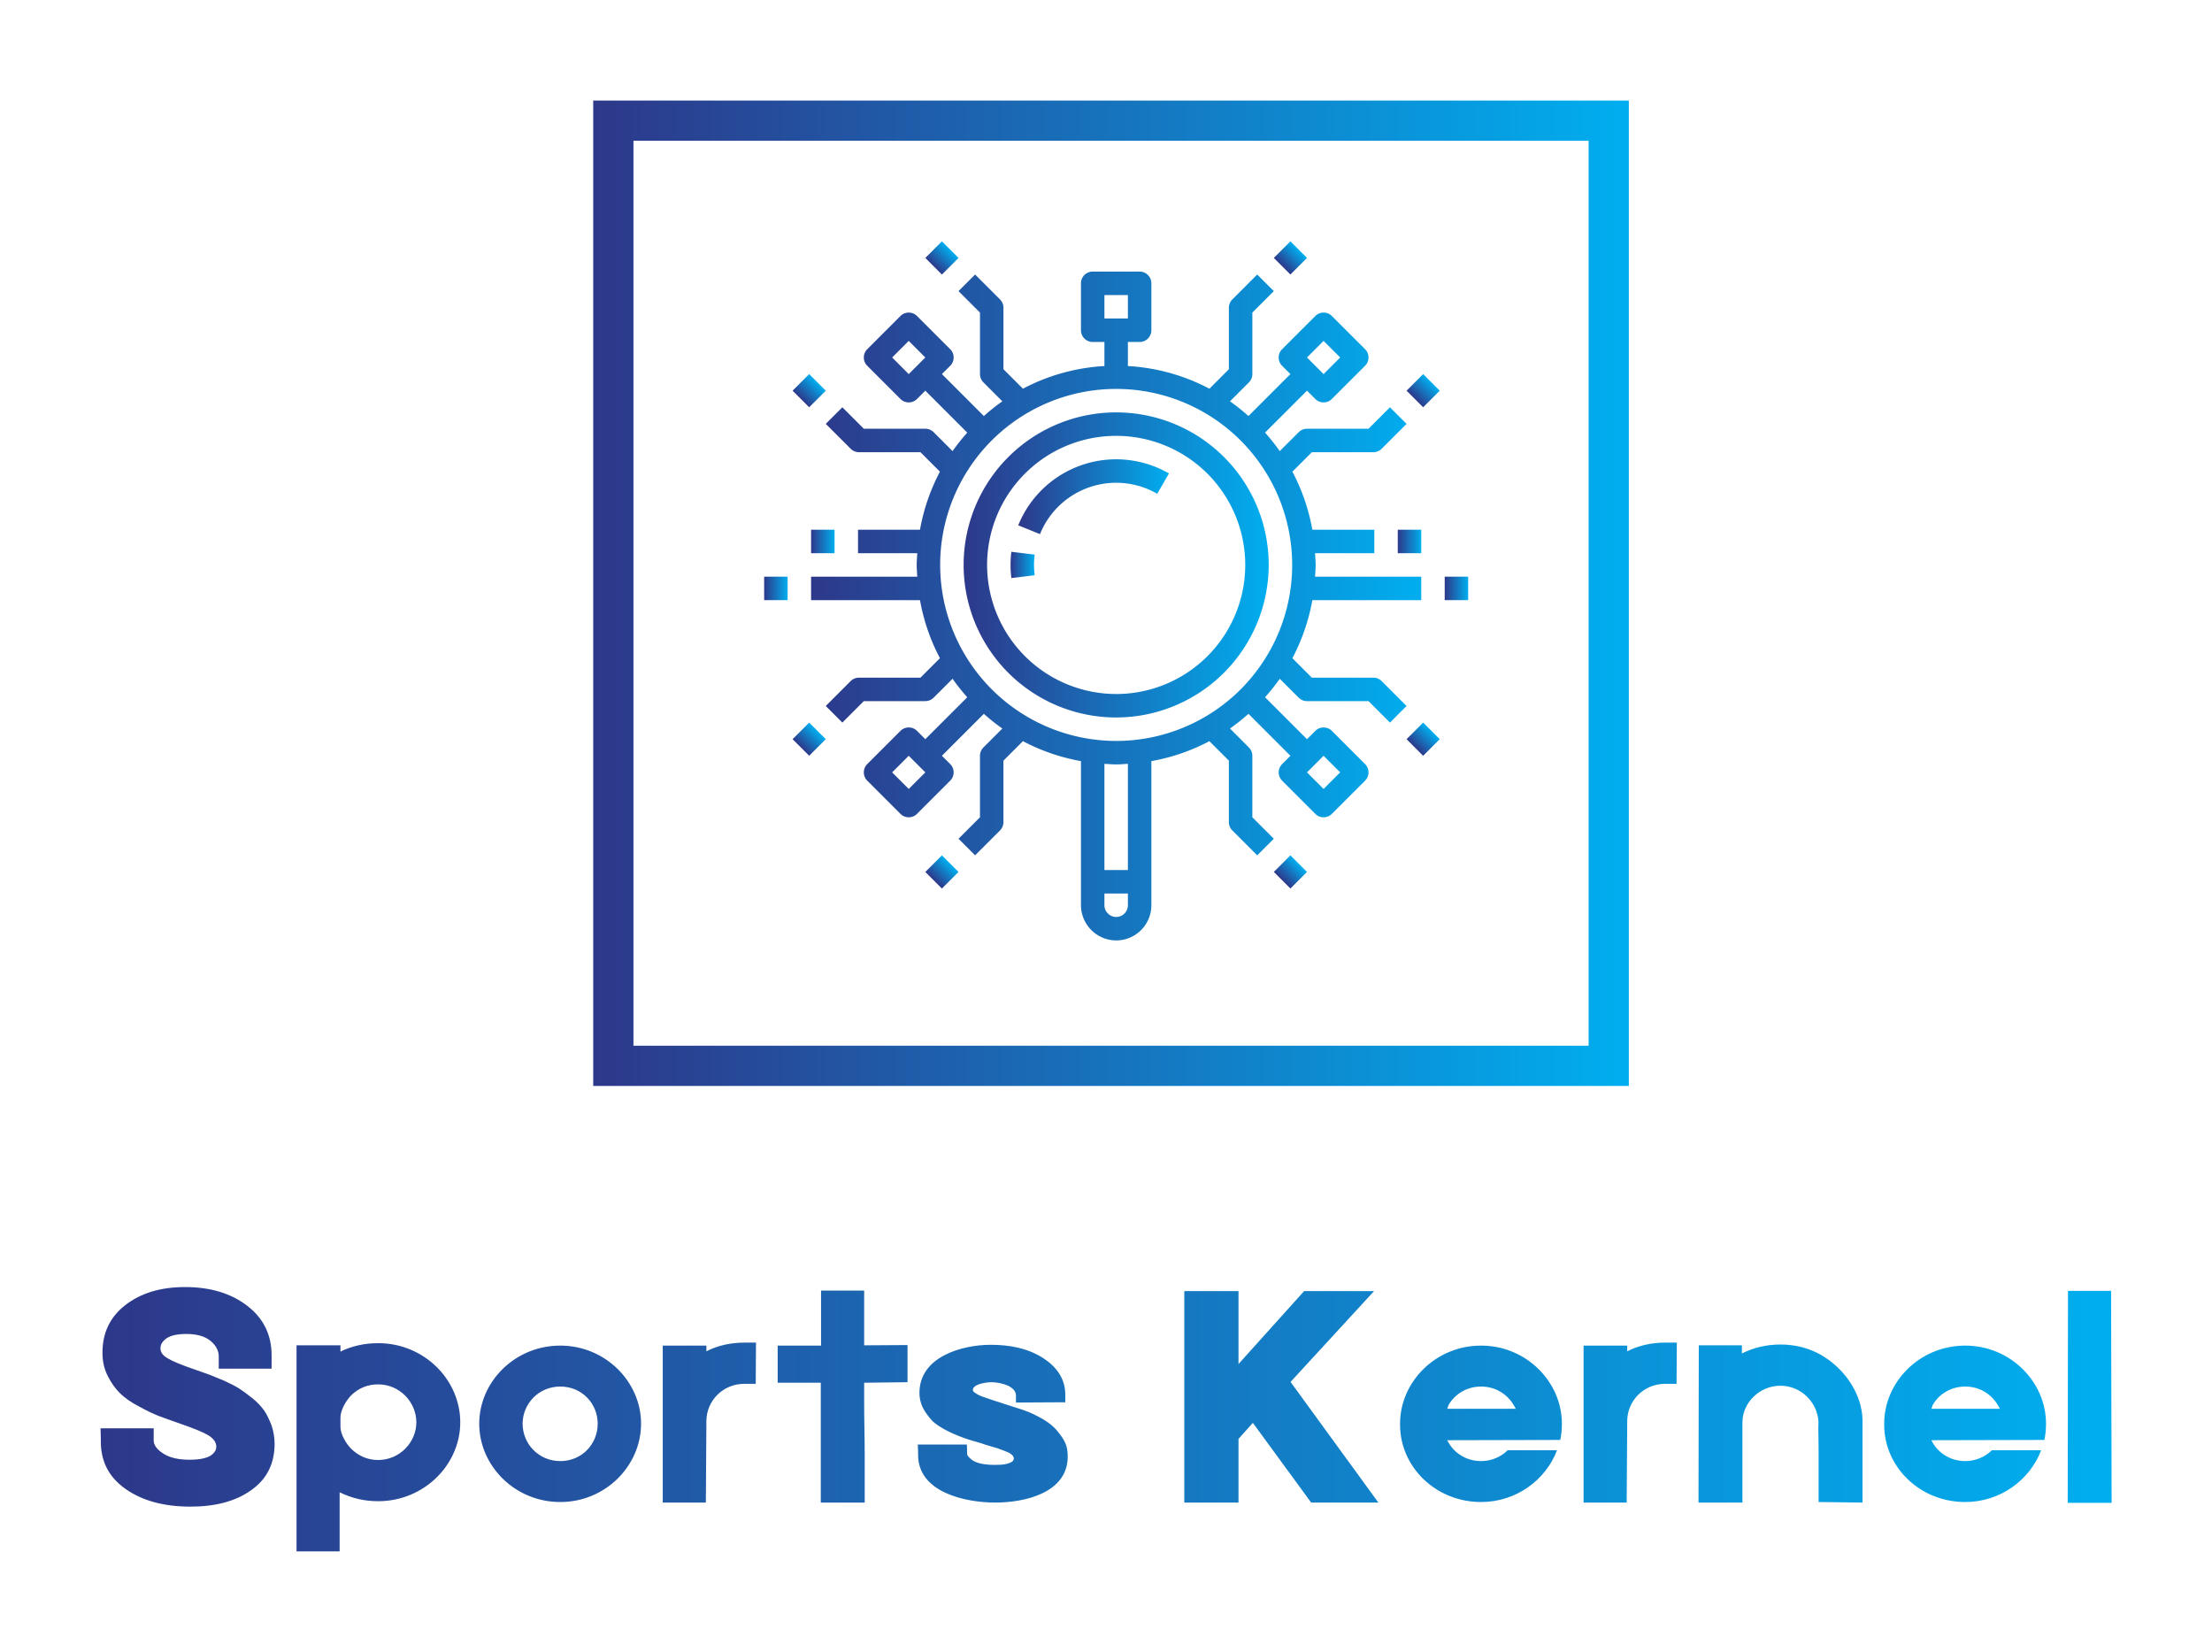 
        <svg xmlns="http://www.w3.org/2000/svg" xmlns:xlink="http://www.w3.org/1999/xlink" version="1.1" width="3300" 
        height="2464.258" viewBox="0 0 3300 2464.258">
			
			<g transform="scale(15) translate(10, 10)">
				<defs id="SvgjsDefs1054"><linearGradient id="SvgjsLinearGradient1061"><stop id="SvgjsStop1062" stop-color="#2d388a" offset="0"></stop><stop id="SvgjsStop1063" stop-color="#00aeef" offset="1"></stop></linearGradient><linearGradient id="SvgjsLinearGradient1064"><stop id="SvgjsStop1065" stop-color="#2d388a" offset="0"></stop><stop id="SvgjsStop1066" stop-color="#00aeef" offset="1"></stop></linearGradient><linearGradient id="SvgjsLinearGradient1067"><stop id="SvgjsStop1068" stop-color="#2d388a" offset="0"></stop><stop id="SvgjsStop1069" stop-color="#00aeef" offset="1"></stop></linearGradient></defs><g id="SvgjsG1055" featureKey="symbolContainer" transform="matrix(1,0,0,1,49,0)" fill="url(#SvgjsLinearGradient1061)">    <path xmlns="http://www.w3.org/2000/svg" fill-rule="nonzero" d="             M0,0             H103             V98             H0,0             z             M4,4             v90             h95             v-90             z     "></path></g><g id="SvgjsG1056" featureKey="symbolFeature-0" transform="matrix(1.167,0,0,1.167,63.667,11.174)" fill="url(#SvgjsLinearGradient1064)"><title xmlns="http://www.w3.org/2000/svg">intelligent-search-Find-detect-SEO</title><g xmlns="http://www.w3.org/2000/svg"><path d="M35.5,23.936l1-1.731a9,9,0,0,0-12.846,4.42l1.854.75a7,7,0,0,1,9.99-3.439Z"></path><path d="M23.069,28.879a9.141,9.141,0,0,0,0,2.242l1.985-.242a7.181,7.181,0,0,1,0-1.758Z"></path><path d="M35,59V46.719a16.887,16.887,0,0,0,4.946-1.7l1.66,1.66V51.92a1,1,0,0,0,.293.707l2.122,2.122,1.414-1.414-1.829-1.829V46.264a1,1,0,0,0-.293-.707L41.7,43.942a17.149,17.149,0,0,0,1.576-1.253l3.575,3.575-.707.707a1,1,0,0,0,0,1.414l2.828,2.828a1,1,0,0,0,1.414,0l2.828-2.828a1,1,0,0,0,0-1.414l-2.828-2.828a1,1,0,0,0-1.414,0l-.707.707-3.575-3.575A17.149,17.149,0,0,0,45.942,39.7l1.615,1.614a1,1,0,0,0,.707.293h5.242l1.829,1.829,1.414-1.414L54.627,39.9a1,1,0,0,0-.707-.293H48.678l-1.66-1.66A16.887,16.887,0,0,0,48.719,33H58V31H48.949c.02-.333.051-.662.051-1s-.031-.667-.051-1H54V27H48.719a16.887,16.887,0,0,0-1.7-4.946l1.66-1.66H53.92a1,1,0,0,0,.707-.293l2.122-2.122-1.414-1.414-1.829,1.829H48.264a1,1,0,0,0-.707.293L45.942,20.3a17.149,17.149,0,0,0-1.253-1.576l3.575-3.575.707.707a1,1,0,0,0,1.414,0l2.828-2.828a1,1,0,0,0,0-1.414L50.385,8.787a1,1,0,0,0-1.414,0l-2.828,2.828a1,1,0,0,0,0,1.414l.707.707-3.575,3.575A17.149,17.149,0,0,0,41.7,16.058l1.614-1.615a1,1,0,0,0,.293-.707V8.494l1.829-1.829L44.021,5.251,41.9,7.373a1,1,0,0,0-.293.707v5.242l-1.66,1.66A16.872,16.872,0,0,0,33,13.051V11h1a1,1,0,0,0,1-1V6a1,1,0,0,0-1-1H30a1,1,0,0,0-1,1v4a1,1,0,0,0,1,1h1v2.051a16.872,16.872,0,0,0-6.946,1.931l-1.66-1.66V8.08a1,1,0,0,0-.293-.707L19.979,5.251,18.565,6.665l1.829,1.829v5.242a1,1,0,0,0,.293.707L22.3,16.058a17.149,17.149,0,0,0-1.576,1.253L17.15,13.736l.707-.707a1,1,0,0,0,0-1.414L15.029,8.787a1,1,0,0,0-1.414,0l-2.828,2.828a1,1,0,0,0,0,1.414l2.828,2.828a1,1,0,0,0,1.414,0l.707-.707,3.575,3.575A17.149,17.149,0,0,0,18.058,20.3l-1.615-1.614a1,1,0,0,0-.707-.293H10.494L8.665,16.565,7.251,17.979,9.373,20.1a1,1,0,0,0,.707.293h5.242l1.66,1.66A16.887,16.887,0,0,0,15.281,27H10v2h5.051c-.02.333-.051.662-.051,1s.031.667.051,1H6v2h9.281a16.887,16.887,0,0,0,1.7,4.946l-1.66,1.66H10.08a1,1,0,0,0-.707.293L7.251,42.021l1.414,1.414,1.829-1.829h5.242a1,1,0,0,0,.707-.293L18.058,39.7a17.149,17.149,0,0,0,1.253,1.576L15.736,44.85l-.707-.707a1,1,0,0,0-1.414,0l-2.828,2.828a1,1,0,0,0,0,1.414l2.828,2.828a1,1,0,0,0,1.414,0l2.828-2.828a1,1,0,0,0,0-1.414l-.707-.707,3.575-3.575A17.149,17.149,0,0,0,22.3,43.942l-1.614,1.615a1,1,0,0,0-.293.707v5.242l-1.829,1.829,1.414,1.414L22.1,52.627a1,1,0,0,0,.293-.707V46.678l1.66-1.66A16.887,16.887,0,0,0,29,46.719V59a3.015,3.015,0,0,0,3,3A3,3,0,0,0,35,59ZM49.678,46.264l1.414,1.414-1.414,1.414-1.414-1.414Zm0-35.356,1.414,1.414-1.414,1.414-1.414-1.414ZM31,7h2V9H31ZM14.322,13.736l-1.414-1.414,1.414-1.414,1.414,1.414Zm0,35.356-1.414-1.414,1.414-1.414,1.414,1.414ZM17,30A15,15,0,1,1,32,45,15.017,15.017,0,0,1,17,30ZM32,47c.338,0,.667-.031,1-.051V56H31V46.949C31.333,46.969,31.662,47,32,47ZM31,59V58h2v1a1,1,0,0,1-1,1,.977.977,0,0,1-.713-.307A.959.959,0,0,1,31,59Z"></path><rect x="57.163" y="14.15" width="2" height="2" transform="translate(6.323 45.565) rotate(-45)"></rect><rect x="45.85" y="2.837" width="2" height="2" transform="translate(11.009 34.251) rotate(-45)"></rect><rect x="16.15" y="55.163" width="2" height="2" transform="translate(-34.69 28.577) rotate(-45)"></rect><rect x="4.837" y="43.85" width="2" height="2" transform="translate(-30.004 17.263) rotate(-45)"></rect><rect x="4.837" y="14.15" width="2" height="2" transform="translate(-9.003 8.565) rotate(-45)"></rect><rect x="16.15" y="2.837" width="2" height="2" transform="translate(2.31 13.251) rotate(-45)"></rect><rect x="45.85" y="55.163" width="2" height="2" transform="translate(-25.991 49.577) rotate(-45)"></rect><rect x="57.163" y="43.85" width="2" height="2" transform="translate(-14.678 54.264) rotate(-45)"></rect><rect x="2" y="31" width="2" height="2"></rect><rect x="6" y="27" width="2" height="2"></rect><rect x="60" y="31" width="2" height="2"></rect><rect x="56" y="27" width="2" height="2"></rect><path d="M45,30A13,13,0,1,0,32,43,13.015,13.015,0,0,0,45,30ZM21,30A11,11,0,1,1,32,41,11.013,11.013,0,0,1,21,30Z"></path></g></g><g id="SvgjsG1057" featureKey="nameFeature-0" transform="matrix(0.674,0,0,0.674,-1.078,112.474)" fill="url(#SvgjsLinearGradient1067)"><path d="M14.88 40.6 c-3.88 0 -7.04 -0.84 -9.52 -2.56 s-3.72 -4.04 -3.72 -7.04 l0 -0.36 l-0.04 -1.6 l7.84 0 l0 1.8 c0 0.68 0.48 1.32 1.4 1.92 s2.2 0.92 3.88 0.92 c1.4 0 2.4 -0.2 3.04 -0.56 c0.6 -0.36 0.92 -0.84 0.92 -1.36 c0 -0.64 -0.4 -1.2 -1.16 -1.68 c-0.8 -0.48 -2.2 -1.04 -4.16 -1.72 c-1.24 -0.44 -2.28 -0.8 -3.12 -1.12 s-1.84 -0.8 -3 -1.44 c-1.16 -0.6 -2.12 -1.28 -2.8 -1.96 s-1.28 -1.52 -1.8 -2.56 s-0.76 -2.16 -0.76 -3.4 c0 -2.92 1.12 -5.28 3.4 -7.04 s5.2 -2.64 8.8 -2.64 c3.72 0 6.76 0.92 9.16 2.76 s3.6 4.28 3.6 7.32 l0 1.96 l-7.8 0 l0 -1.8 c0 -0.84 -0.4 -1.64 -1.24 -2.32 s-2.04 -1 -3.56 -1 c-1.24 0 -2.2 0.2 -2.84 0.6 c-0.64 0.44 -0.96 0.92 -0.96 1.52 s0.36 1.08 1.08 1.48 c0.72 0.44 2.08 1 4.08 1.68 l2.04 0.72 l2.16 0.88 c0.92 0.44 1.68 0.8 2.24 1.16 s1.2 0.84 1.96 1.44 s1.32 1.24 1.76 1.84 c0.4 0.6 0.76 1.36 1.08 2.2 c0.28 0.84 0.44 1.76 0.44 2.68 c0 2.96 -1.16 5.24 -3.44 6.84 c-2.28 1.64 -5.28 2.44 -8.96 2.44 z M42.56 16.48 c6.8 0 12.12 5.4 12.12 11.68 c0 6.24 -5.32 11.64 -12.12 11.64 c-2 0 -3.92 -0.44 -5.68 -1.32 l0 8.72 l-6.36 0 l0 -30.4 l6.48 0 l0 0.92 c1.72 -0.84 3.6 -1.24 5.56 -1.24 z M42.56 33.72 c3.2 0 5.64 -2.64 5.64 -5.56 c0 -2.96 -2.44 -5.6 -5.64 -5.6 c-1.56 0 -2.88 0.56 -3.96 1.6 c-0.8 0.8 -1.6 2.24 -1.6 3.28 l0 1.4 c0 1.04 0.8 2.44 1.6 3.24 c1.08 1.04 2.4 1.64 3.96 1.64 z M57.48 28.36 c0 6.2 5.24 11.56 11.96 11.56 c6.68 0 11.92 -5.36 11.92 -11.56 c0 -6.16 -5.24 -11.52 -11.92 -11.52 c-6.72 0 -11.96 5.36 -11.96 11.52 z M74.96 28.36 c0 3 -2.32 5.52 -5.52 5.52 s-5.56 -2.56 -5.56 -5.52 c0 -2.92 2.36 -5.48 5.56 -5.48 s5.52 2.52 5.52 5.48 z M84.56 16.84 l0 23.16 l6.36 0 l0.08 -12.08 c0.04 -2.96 2.44 -5.44 5.6 -5.44 l1.68 0 l0.04 -6.08 l-1.72 0 c-1.96 0 -3.88 0.4 -5.6 1.28 l0 -0.84 l-6.44 0 z M107.88 22.32 l0 17.68 l6.48 0 l0 -7.04 c0 -2.56 -0.08 -5.16 -0.08 -7.72 l0 -2.92 l6.4 -0.08 l0 -5.48 l-6.4 0.04 l0 -8.08 l-6.36 0 l0 8.12 l-6.4 0 l0 5.48 l6.36 0 z M122.24 32.96 c0 5.6 7.08 7.04 11.4 7.04 c4.28 0 10.68 -1.4 10.68 -6.8 c0 -1.64 -0.48 -2.44 -1.44 -3.64 c-0.8 -1.04 -2 -1.8 -3.12 -2.36 c-0.84 -0.44 -1.76 -0.8 -2.68 -1.08 c-0.92 -0.32 -1.84 -0.56 -2.72 -0.88 c-0.48 -0.16 -1.08 -0.32 -1.72 -0.56 c-0.6 -0.2 -1.2 -0.4 -1.56 -0.6 c-0.2 -0.12 -0.4 -0.24 -0.56 -0.36 s-0.2 -0.24 -0.2 -0.36 c0 -0.32 0.32 -0.6 0.96 -0.84 c0.64 -0.2 1.36 -0.28 1.8 -0.28 c0.68 0 1.6 0.16 2.36 0.48 c0.76 0.36 1.24 0.84 1.24 1.48 l0 1.04 l7.28 -0.04 l0 -1.12 c0 -2.36 -1.28 -4.08 -3.2 -5.36 c-2.36 -1.52 -5.04 -2 -7.8 -2 c-4.32 0 -10.52 1.8 -10.52 7.08 c0 0.92 0.24 1.8 0.72 2.6 c0.4 0.64 0.92 1.36 1.56 1.88 c1.32 1.04 3.32 1.88 4.92 2.4 c0.84 0.28 1.76 0.48 2.6 0.8 c0.48 0.16 1.12 0.32 1.76 0.52 c0.64 0.24 1.2 0.44 1.64 0.64 c0.44 0.24 0.72 0.52 0.72 0.84 c0 0.36 -0.28 0.6 -1 0.8 c-0.64 0.16 -1.4 0.16 -1.84 0.16 c-1 0 -2.28 -0.12 -3.04 -0.56 c-0.24 -0.12 -0.48 -0.32 -0.68 -0.52 s-0.32 -0.36 -0.32 -0.52 l-0.04 -1.4 l-7.24 0 l0 0.16 c0.04 0.44 0.04 0.88 0.04 1.36 z M161.52 40 l0 -31.2 l8 0 l0 10.76 l9.68 -10.76 l10.32 0 l-12.32 13.4 l12.96 17.8 l-9.92 0 l-8.6 -11.76 l-2.12 2.36 l0 9.4 l-8 0 z M193.36 28.36 c0 -6.16 5.24 -11.52 11.96 -11.52 c6.68 0 11.92 5.36 11.92 11.52 c0 0.84 -0.08 1.64 -0.24 2.4 l-16.68 0.04 c0.88 1.8 2.72 3.08 5 3.08 c1.56 0 2.96 -0.64 3.92 -1.6 l7.28 0 c-1.64 4.36 -6 7.64 -11.2 7.64 c-6.72 0 -11.96 -5.2 -11.96 -11.4 l0 -0.16 z M200.52 25.6 l-0.2 0.56 l10.12 0 l-0.32 -0.56 c-0.96 -1.6 -2.68 -2.72 -4.8 -2.72 s-3.88 1.12 -4.8 2.72 z M220.44 16.84 l0 23.16 l6.36 0 l0.08 -12.08 c0.04 -2.96 2.44 -5.44 5.6 -5.44 l1.68 0 l0.04 -6.08 l-1.72 0 c-1.96 0 -3.88 0.4 -5.6 1.28 l0 -0.84 l-6.44 0 z M237.44 17.04 c0 7.52 -0.04 15.04 -0.04 22.6 l0 0.36 l6.48 0 l0 -11.84 c0 -2.88 2.52 -5.4 5.6 -5.4 c2.96 0 5.28 2.28 5.6 5 c0.04 0.4 0 0.84 0 1.24 l0.04 2.92 l0 8 l6.48 0.08 l0 -12.04 c0 -2.92 -1.48 -5.8 -3.6 -7.84 c-2.32 -2.24 -5.16 -3.44 -8.52 -3.44 c-2 0 -3.92 0.44 -5.68 1.32 l0 -1.2 l-6.36 0 l0 0.24 z M264.8 28.36 c0 -6.16 5.24 -11.52 11.96 -11.52 c6.68 0 11.92 5.36 11.92 11.52 c0 0.84 -0.08 1.64 -0.24 2.4 l-16.68 0.04 c0.88 1.8 2.72 3.08 5 3.08 c1.56 0 2.96 -0.64 3.92 -1.6 l7.28 0 c-1.64 4.36 -6 7.64 -11.2 7.64 c-6.72 0 -11.96 -5.2 -11.96 -11.4 l0 -0.16 z M271.96 25.6 l-0.2 0.56 l10.12 0 l-0.32 -0.56 c-0.96 -1.6 -2.68 -2.72 -4.8 -2.72 s-3.88 1.12 -4.8 2.72 z M291.88 40.04 l6.48 0 l-0.08 -31.28 l-6.36 0 l0 0.4 z"></path></g>
			</g>
		</svg>
	